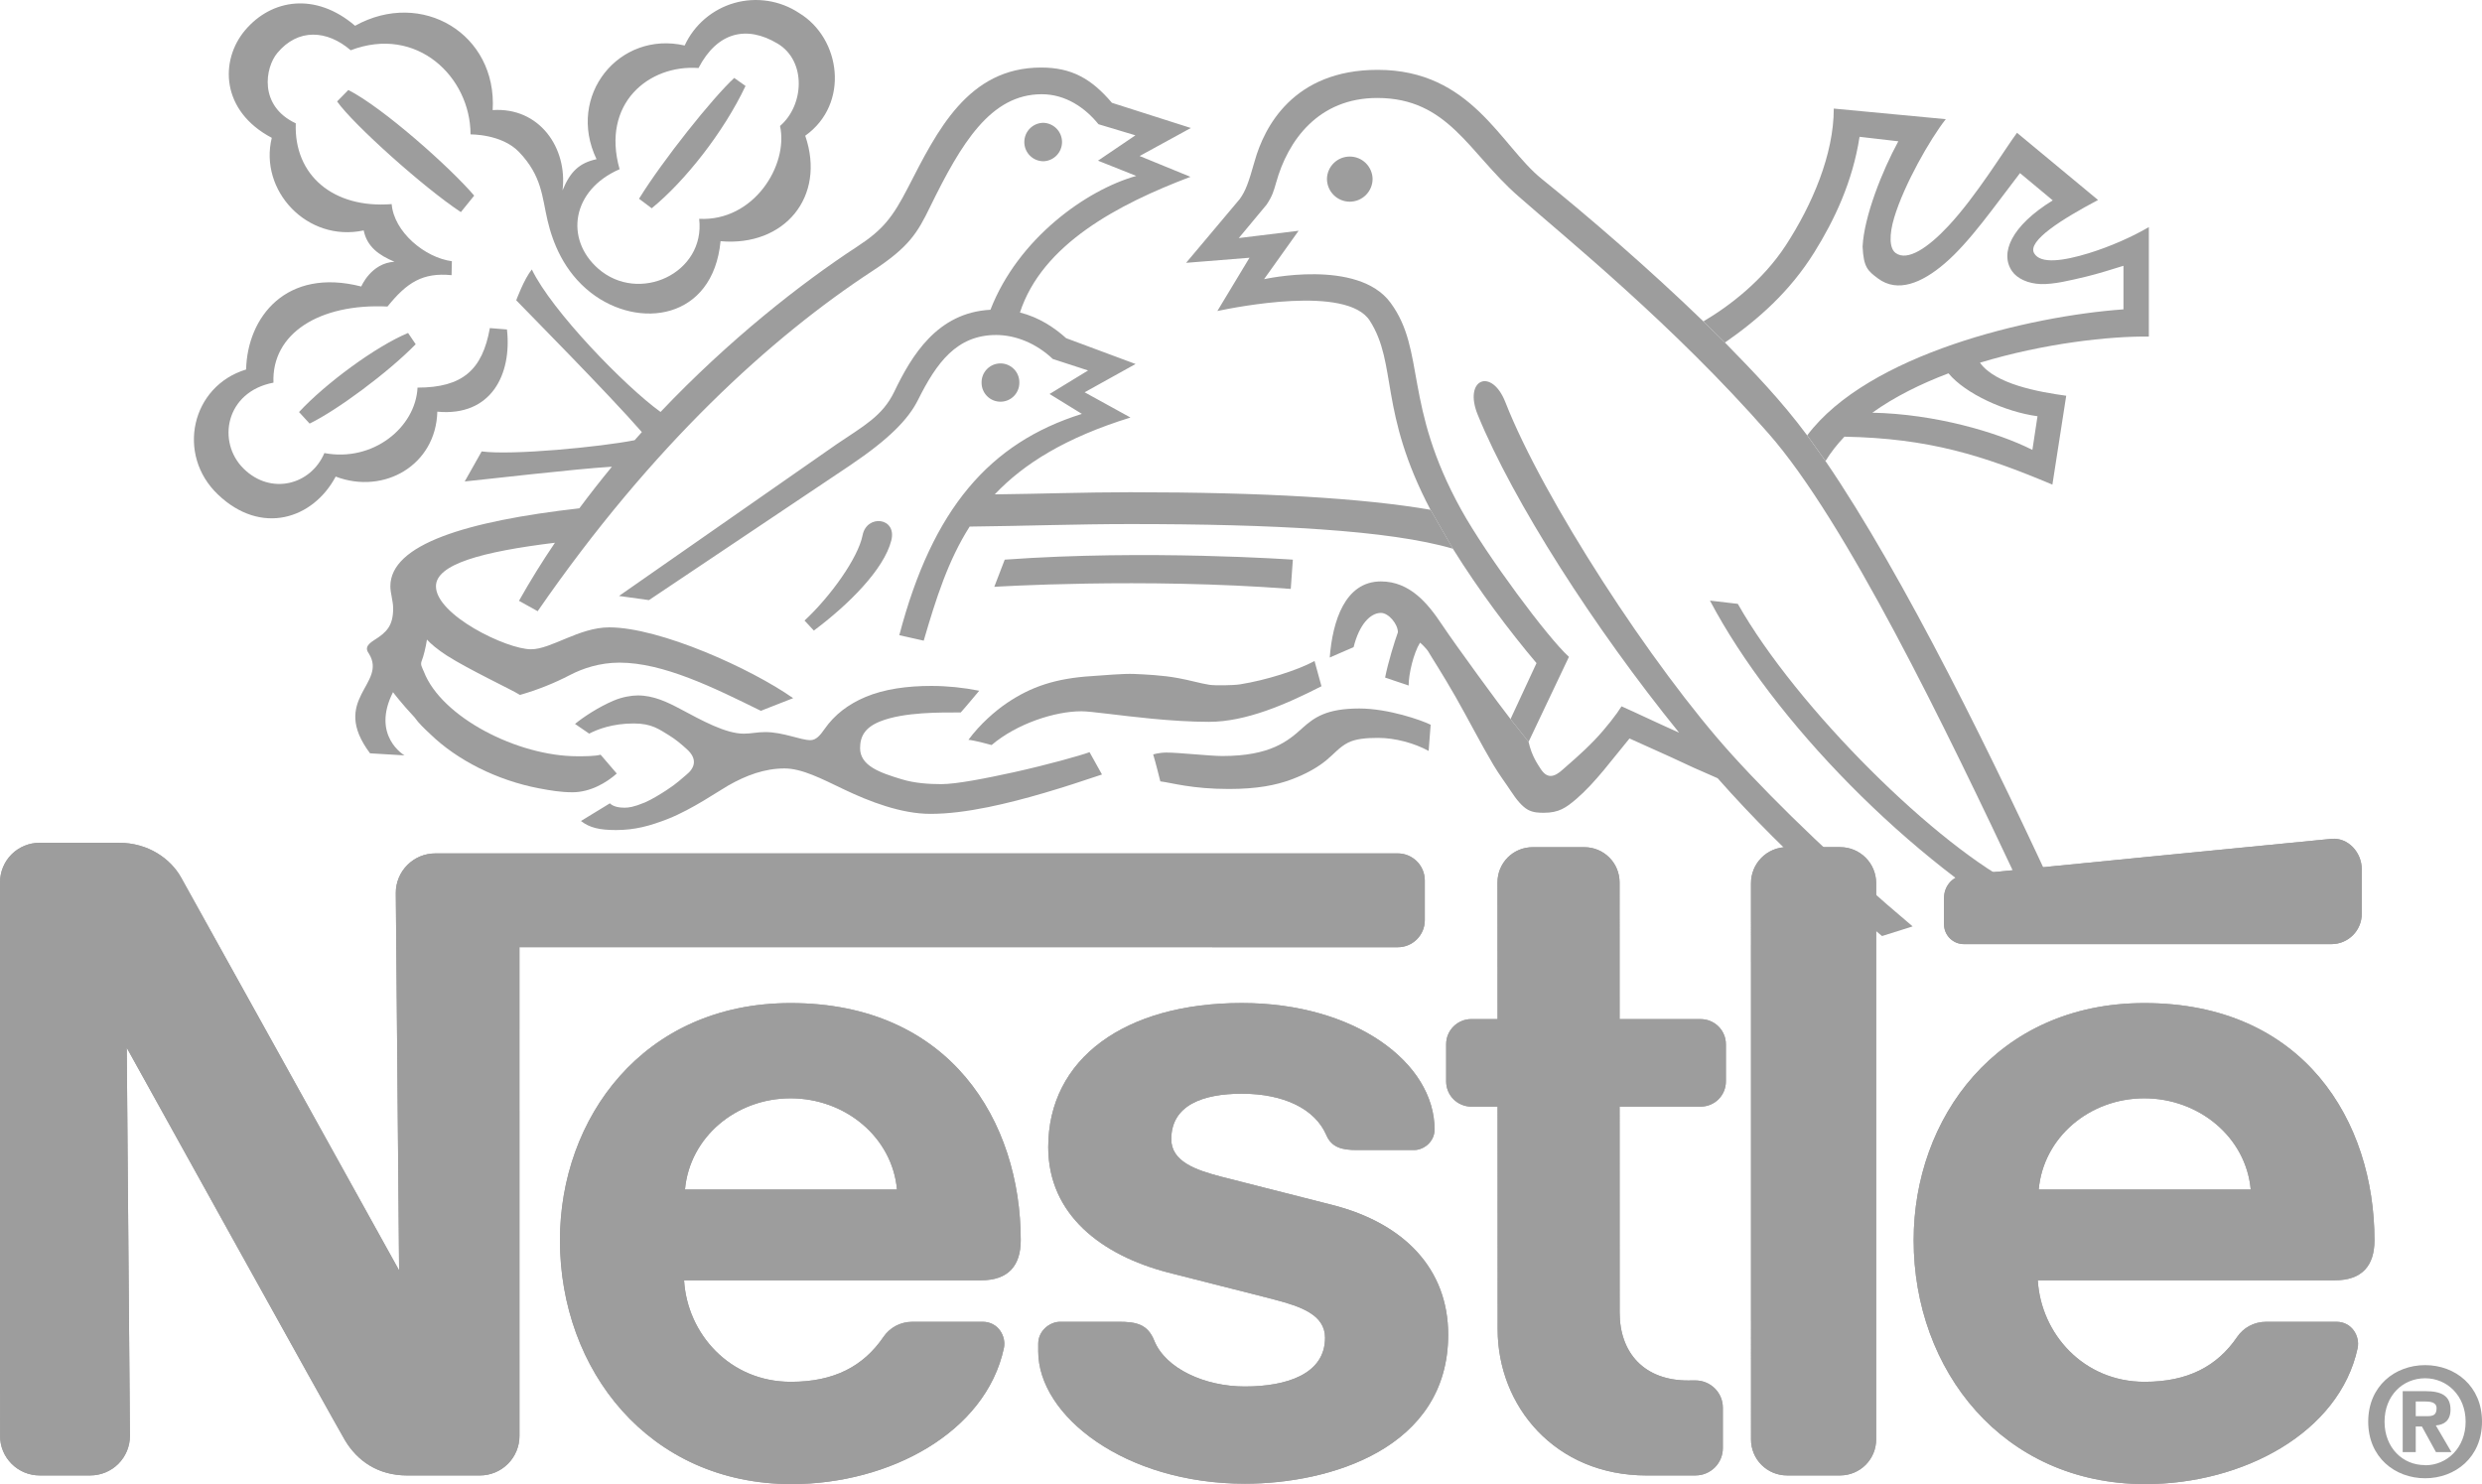 <svg width="102" height="61" viewBox="0 0 102 61" fill="none" xmlns="http://www.w3.org/2000/svg">
<path fill-rule="evenodd" clip-rule="evenodd" d="M41.116 16.511C41.545 16.511 41.891 16.162 41.891 15.734C41.894 15.63 41.876 15.527 41.838 15.431C41.8 15.334 41.744 15.246 41.671 15.172C41.599 15.098 41.513 15.039 41.417 14.998C41.321 14.958 41.219 14.937 41.115 14.937C41.011 14.937 40.908 14.958 40.813 14.998C40.717 15.039 40.631 15.098 40.559 15.172C40.486 15.246 40.429 15.334 40.392 15.431C40.354 15.527 40.336 15.63 40.339 15.734C40.339 16.162 40.684 16.511 41.116 16.511ZM50.503 32.429C51.656 32.429 52.432 32.274 53.057 32.044C53.679 31.813 54.157 31.535 54.505 31.25C54.834 30.98 55.044 30.707 55.396 30.527C55.707 30.367 56.144 30.329 56.634 30.329C57.339 30.329 58.132 30.547 58.711 30.865L58.794 29.788C58.408 29.598 57.047 29.121 55.865 29.121C54.522 29.121 54.014 29.483 53.518 29.93C52.941 30.453 52.211 31.074 50.239 31.074C49.714 31.074 48.453 30.932 47.94 30.932C47.629 30.932 47.391 31.01 47.391 31.01C47.484 31.305 47.685 32.116 47.685 32.116C48.158 32.175 48.981 32.429 50.503 32.429ZM44.44 29.235C44.84 29.235 46.001 29.412 47.343 29.541C48.105 29.613 48.92 29.669 49.69 29.669C51.197 29.669 52.848 28.953 54.307 28.206L54.022 27.169C53.34 27.542 52.043 27.956 50.962 28.128C50.696 28.172 49.923 28.182 49.703 28.147C49.339 28.091 48.901 27.96 48.431 27.874C47.772 27.75 47.05 27.721 46.623 27.702C46.152 27.681 45.306 27.761 44.891 27.788C43.364 27.879 42.355 28.238 41.39 28.889C40.902 29.219 40.279 29.757 39.799 30.408C40.046 30.427 40.751 30.623 40.751 30.623C41.792 29.739 43.356 29.235 44.44 29.235Z" fill="#9D9D9D"/>
<path fill-rule="evenodd" clip-rule="evenodd" d="M26.044 29.736C26.788 29.736 27.086 29.977 27.496 30.224C27.783 30.401 28.009 30.596 28.223 30.79C28.682 31.199 28.551 31.575 28.191 31.858C28.006 32.005 27.848 32.182 27.381 32.485C27.156 32.633 26.767 32.871 26.502 32.983C26.034 33.177 25.831 33.198 25.662 33.198C25.49 33.198 25.216 33.172 25.063 33.019L23.875 33.745C24.232 34.023 24.637 34.117 25.318 34.117C26.088 34.117 26.703 33.951 27.461 33.654C28.445 33.265 29.551 32.501 29.919 32.292C30.67 31.863 31.429 31.585 32.242 31.585C32.958 31.585 33.765 32.008 34.669 32.44C35.737 32.951 37.041 33.452 38.24 33.452C38.959 33.452 39.764 33.347 40.606 33.176C42.103 32.871 43.712 32.367 45.287 31.834L44.776 30.916C44.392 31.057 43.077 31.427 41.663 31.741C40.491 31.997 39.302 32.23 38.685 32.23C38.181 32.23 37.588 32.193 37.057 32.03C36.156 31.759 35.346 31.475 35.346 30.751C35.346 30.251 35.56 29.897 36.167 29.653C37.148 29.259 38.678 29.284 39.482 29.284C39.633 29.123 40.241 28.391 40.241 28.391C39.597 28.262 38.941 28.195 38.283 28.193C37.275 28.193 36.343 28.322 35.571 28.646C34.855 28.947 34.292 29.381 33.884 29.967C33.72 30.2 33.551 30.422 33.305 30.422C32.897 30.422 32.188 30.09 31.448 30.09C31.126 30.09 30.853 30.156 30.569 30.156C29.82 30.156 28.844 29.613 27.974 29.149C27.427 28.858 26.864 28.584 26.209 28.584C25.938 28.584 25.566 28.651 25.235 28.79C24.6 29.056 23.956 29.485 23.631 29.755L24.213 30.154C24.553 29.977 25.17 29.736 26.044 29.736ZM78.602 38.077C75.803 35.72 73.096 33.141 71.188 31.033C67.891 27.397 63.4 20.459 61.866 16.534C61.3 15.089 60.13 15.58 60.729 17.049C62.178 20.597 65.517 25.814 69.004 30.114C68.192 29.755 67.184 29.272 66.639 29.032C66.453 29.335 65.995 29.934 65.522 30.427C64.976 30.995 64.412 31.456 64.238 31.617C63.854 31.974 63.573 32 63.315 31.604C63.197 31.416 62.948 31.079 62.819 30.494L62.078 29.557C61.68 29.059 59.82 26.517 59.25 25.661C58.682 24.81 57.944 23.898 56.75 23.898C55.272 23.898 54.762 25.533 54.647 27.025L55.628 26.599C55.857 25.674 56.311 25.192 56.751 25.192C57.064 25.192 57.448 25.648 57.448 25.988C57.306 26.387 57.048 27.212 56.922 27.85L57.889 28.177C57.889 27.708 58.086 26.855 58.358 26.414C58.358 26.414 58.626 26.641 58.725 26.827C58.789 26.947 59.267 27.676 59.82 28.645C60.314 29.511 60.863 30.58 61.368 31.432C61.611 31.842 61.891 32.209 62.078 32.498C62.328 32.88 62.551 33.147 62.789 33.282C63.011 33.404 63.251 33.407 63.444 33.407C64.069 33.407 64.356 33.2 64.78 32.84C65.574 32.156 66.258 31.205 66.966 30.353L68.635 31.105C69.28 31.412 69.931 31.706 70.588 31.987C72.011 33.6 73.604 35.181 75.275 36.684L76.41 37.684C76.719 37.951 77.029 38.214 77.344 38.474L78.602 38.077Z" fill="#9D9D9D"/>
<path fill-rule="evenodd" clip-rule="evenodd" d="M84.865 37.593C82.007 31.344 78.241 23.659 75.02 18.951L74.267 17.895C73.192 16.447 72.028 15.245 70.888 14.08L70.002 13.21C67.77 11.05 65.265 8.89 63.356 7.351C61.672 5.996 60.475 2.871 56.618 2.871C53.142 2.871 51.953 5.232 51.564 6.615C51.306 7.523 51.194 7.836 50.952 8.177L48.744 10.803L51.349 10.594L50.029 12.783C50.785 12.625 55.353 11.709 56.293 13.182C57.433 14.965 56.655 16.899 58.787 20.953L59.709 22.556C60.77 24.26 62.027 25.934 63.144 27.256L62.076 29.557L62.817 30.494L64.477 26.998C63.63 26.242 61.094 22.837 60.045 20.942C57.663 16.634 58.599 14.418 57.145 12.443C55.798 10.61 51.947 11.476 51.947 11.476L53.367 9.485L50.909 9.785L52.046 8.419C52.288 8.065 52.344 7.851 52.443 7.51C52.926 5.761 54.192 4.027 56.596 4.027C59.514 4.027 60.349 6.265 62.377 8.047C64.431 9.853 68.738 13.325 72.678 17.816C75.855 21.436 79.927 29.852 83.055 36.495C79.635 34.83 73.843 29.107 71.417 24.82L70.272 24.686C72.877 29.622 78.467 35.368 83.996 38.497L84.865 37.593Z" fill="#9D9D9D"/>
<path fill-rule="evenodd" clip-rule="evenodd" d="M76.946 16.963C77.857 16.309 78.937 15.776 80.074 15.345C80.774 16.192 82.424 16.933 83.733 17.108L83.523 18.491C82.072 17.759 79.505 17.014 76.946 16.963L75.798 17.949C79.271 18.013 81.482 18.716 84.345 19.919L84.913 16.266C83.778 16.111 81.989 15.787 81.369 14.908C83.987 14.112 86.705 13.812 88.309 13.834V9.334C87.593 9.753 86.691 10.144 85.841 10.407C84.8 10.726 83.854 10.865 83.594 10.407C83.306 9.903 84.741 9.005 86.221 8.22L82.891 5.458C82.386 6.136 81.24 8.033 80.072 9.286C79.242 10.176 78.387 10.76 77.899 10.396C77.643 10.203 77.633 9.646 77.844 8.944C78.249 7.595 79.314 5.723 79.963 4.898L75.361 4.463C75.361 6.342 74.478 8.411 73.39 10.082C72.453 11.521 71.092 12.567 70.003 13.21L70.888 14.08C72.235 13.145 73.546 12.001 74.561 10.371C75.377 9.061 76.135 7.478 76.42 5.623L78.013 5.808C77.351 7.022 76.602 8.906 76.545 10.138C76.585 10.977 76.747 11.127 77.179 11.446C77.978 12.043 78.968 11.642 79.912 10.835C80.953 9.948 81.976 8.46 83.014 7.115L84.36 8.236C82.654 9.286 82.171 10.409 82.692 11.153C82.895 11.442 83.333 11.66 83.877 11.676C84.416 11.689 85.055 11.531 85.753 11.365C86.243 11.246 86.775 11.076 87.266 10.925V12.715C83.39 12.992 76.775 14.559 74.269 17.894L75.021 18.95C75.238 18.594 75.5 18.261 75.799 17.948L76.946 16.963ZM26.262 8.169L26.783 8.56C28.146 7.451 29.739 5.433 30.638 3.533L30.174 3.204C29.304 4 27.23 6.596 26.262 8.169Z" fill="#9D9D9D"/>
<path fill-rule="evenodd" clip-rule="evenodd" d="M25.463 6.955C24.698 4.26 26.659 2.647 28.706 2.796C29.474 1.32 30.677 1.025 31.957 1.792C33.148 2.507 33.049 4.326 32.056 5.178C32.411 6.799 30.97 9.109 28.733 8.994C28.999 11.232 26.251 12.504 24.585 11.043C23.201 9.83 23.491 7.81 25.463 6.955ZM24.515 6.543C23.805 6.698 23.434 7.054 23.118 7.824C23.33 6.074 22.166 4.397 20.247 4.525C20.435 1.399 17.334 -0.463 14.592 1.059C12.972 -0.327 11.161 -0.046 10.072 1.243C9.031 2.476 9.066 4.555 11.169 5.665C10.638 7.824 12.618 9.97 14.947 9.471C15.08 10.136 15.569 10.492 16.212 10.758C15.244 10.814 14.847 11.776 14.847 11.776C11.759 10.986 10.166 13.035 10.114 15.187C7.861 15.87 7.231 18.683 8.956 20.326C10.74 22.03 12.868 21.331 13.795 19.589C15.786 20.345 17.916 19.117 17.972 16.921C20.191 17.129 21.041 15.383 20.834 13.542L20.131 13.485C19.828 15.195 19.015 15.932 17.159 15.932C17.078 17.574 15.321 19 13.331 18.622C12.772 19.935 11.133 20.364 10.014 19.265C8.898 18.167 9.268 16.101 11.238 15.728C11.157 13.713 13.12 12.465 15.924 12.599C16.721 11.613 17.365 11.194 18.558 11.31L18.57 10.737C17.451 10.586 16.19 9.528 16.096 8.389C13.709 8.579 12.074 7.213 12.155 5.069C10.621 4.351 10.897 2.778 11.394 2.181C12.249 1.15 13.445 1.232 14.412 2.066C17.14 1.024 19.337 3.175 19.337 5.525C19.337 5.525 20.612 5.5 21.328 6.245C22.275 7.234 22.275 8.094 22.5 9.053C22.712 9.959 23.168 11.162 24.282 12.03C26.25 13.563 29.301 13.148 29.612 9.914C32.233 10.146 33.956 8.092 33.092 5.579C34.927 4.271 34.562 1.575 32.837 0.533C32.45 0.277 32.011 0.108 31.553 0.038C31.094 -0.033 30.626 -0.004 30.179 0.123C29.733 0.25 29.32 0.472 28.967 0.773C28.614 1.075 28.331 1.449 28.137 1.87C25.451 1.253 23.263 3.928 24.515 6.543ZM36.63 22.21C36.867 21.266 35.622 21.127 35.45 21.995C35.268 22.925 34.136 24.512 33.063 25.506L33.446 25.918C34.854 24.867 36.328 23.413 36.63 22.21ZM42.883 6.628C43.088 6.621 43.282 6.534 43.424 6.387C43.566 6.239 43.645 6.043 43.645 5.838C43.645 5.634 43.566 5.437 43.424 5.29C43.282 5.142 43.088 5.056 42.883 5.048C42.446 5.048 42.095 5.404 42.095 5.838C42.095 6.275 42.446 6.628 42.883 6.628ZM54.532 7.349C54.538 7.105 54.639 6.872 54.814 6.701C54.99 6.53 55.225 6.435 55.47 6.435C55.715 6.435 55.95 6.53 56.125 6.701C56.3 6.872 56.402 7.105 56.408 7.349C56.408 7.472 56.384 7.595 56.337 7.709C56.29 7.823 56.221 7.926 56.134 8.014C56.047 8.101 55.944 8.17 55.83 8.218C55.716 8.265 55.593 8.289 55.47 8.29C54.953 8.29 54.532 7.869 54.532 7.349ZM53.045 24.206C46.94 23.737 40.861 24.12 40.861 24.12L41.29 23.003C47.127 22.579 53.131 23.003 53.131 23.003L53.045 24.206Z" fill="#9D9D9D"/>
<path fill-rule="evenodd" clip-rule="evenodd" d="M16.151 28.45C16.151 28.45 16.497 28.912 17.036 29.485C17.219 29.742 17.42 29.927 17.674 30.166C18.794 31.256 20.44 32.074 22.138 32.4C22.621 32.492 23.051 32.564 23.528 32.564C24.253 32.564 24.92 32.176 25.346 31.794L24.682 31.02C24.467 31.084 24.022 31.084 23.727 31.084C21.264 31.084 18.139 29.474 17.42 27.608C17.347 27.427 17.261 27.325 17.334 27.153C17.404 26.982 17.495 26.62 17.546 26.288C17.691 26.454 17.988 26.703 18.366 26.947C19.284 27.534 21.028 28.345 21.368 28.563C22.083 28.359 22.775 28.083 23.434 27.74C23.946 27.475 24.647 27.236 25.456 27.236C27.256 27.236 29.325 28.259 31.267 29.216L32.595 28.696C30.87 27.483 27.12 25.786 25.033 25.786C23.804 25.786 22.648 26.687 21.825 26.687C20.813 26.687 17.916 25.275 17.916 24.098C17.916 23.193 19.791 22.678 22.806 22.308C22.28 23.083 21.787 23.879 21.328 24.695L22.096 25.122C26.817 18.281 31.726 13.839 35.858 11.135C37.36 10.151 37.701 9.576 38.224 8.501C39.504 5.886 40.711 3.873 42.811 3.873C43.79 3.873 44.592 4.425 45.143 5.106L46.661 5.562L45.123 6.604L46.696 7.231C44.643 7.807 41.84 9.803 40.703 12.732C38.517 12.847 37.462 14.618 36.749 16.103C36.266 17.103 35.499 17.502 34.38 18.26L25.439 24.495L26.67 24.666L34.929 19.131C36.561 18.032 37.333 17.223 37.725 16.44C38.49 14.908 39.316 13.769 40.937 13.769C41.733 13.769 42.584 14.109 43.265 14.755L44.716 15.227L43.133 16.194L44.461 17.012C40.668 18.199 38.32 20.916 36.958 26.108L37.961 26.333C38.463 24.616 38.961 23.038 39.849 21.644C42.044 21.62 44.268 21.54 46.449 21.54C52.27 21.54 57.104 21.786 59.712 22.555L58.789 20.953C56 20.476 51.951 20.232 46.449 20.232C44.607 20.232 42.736 20.299 40.88 20.32C42.08 19.053 43.802 17.984 46.458 17.161L44.575 16.124L46.667 14.961L43.815 13.9C43.316 13.453 42.696 13.043 41.916 12.844C42.831 10.039 45.94 8.399 48.923 7.268L46.834 6.413L48.939 5.261L45.696 4.226C44.848 3.23 44.036 2.776 42.785 2.776C39.775 2.776 38.509 5.389 37.318 7.704C36.688 8.926 36.293 9.44 35.225 10.137C32.91 11.651 29.962 13.966 27.146 16.932C25.675 15.872 22.668 12.768 21.856 11.075C21.533 11.474 21.215 12.343 21.215 12.343C21.523 12.666 25.062 16.244 26.378 17.76C26.279 17.87 26.18 17.98 26.081 18.093C24.678 18.371 21.035 18.722 19.795 18.554L19.098 19.789C20.023 19.698 23.645 19.272 25.147 19.183C24.687 19.742 24.24 20.312 23.808 20.893C19.154 21.423 16.042 22.377 16.042 24.098C16.042 24.382 16.157 24.703 16.157 25.006C16.157 25.726 15.886 25.992 15.374 26.313C15.041 26.525 15.019 26.67 15.162 26.868C15.934 28.114 13.536 28.733 15.207 30.963L16.624 31.048C16.623 31.049 15.242 30.246 16.151 28.45ZM14.315 3.699L13.854 4.17C14.517 5.116 17.451 7.742 18.94 8.718L19.487 8.04C18.511 6.893 15.736 4.42 14.315 3.699ZM12.289 16.936L12.724 17.41C13.843 16.869 15.945 15.315 17.083 14.149L16.77 13.686C15.433 14.243 13.368 15.77 12.289 16.936Z" fill="#9D9D9D"/>
<path fill-rule="evenodd" clip-rule="evenodd" d="M77.102 36.298C77.103 36.104 77.064 35.912 76.99 35.732C76.916 35.553 76.807 35.39 76.67 35.253C76.533 35.116 76.37 35.007 76.191 34.932C76.011 34.858 75.819 34.82 75.625 34.82L73.436 34.819C73.242 34.819 73.049 34.858 72.87 34.932C72.69 35.007 72.527 35.116 72.39 35.254C72.253 35.392 72.144 35.555 72.07 35.735C71.996 35.914 71.958 36.107 71.959 36.301L71.96 59.164C71.959 59.359 71.997 59.551 72.071 59.73C72.145 59.91 72.254 60.073 72.391 60.21C72.529 60.348 72.692 60.457 72.871 60.531C73.051 60.605 73.243 60.644 73.438 60.644H75.626C75.82 60.643 76.012 60.605 76.192 60.53C76.371 60.455 76.534 60.346 76.671 60.209C76.808 60.071 76.917 59.908 76.991 59.728C77.065 59.549 77.103 59.356 77.102 59.162V36.298ZM79.892 36.906V37.993C79.892 38.1 79.913 38.206 79.955 38.305C79.996 38.404 80.057 38.493 80.133 38.569C80.209 38.644 80.299 38.704 80.398 38.745C80.498 38.785 80.604 38.806 80.711 38.806H95.811C96.499 38.806 97.058 38.251 97.058 37.563V35.722C97.058 35.035 96.493 34.412 95.808 34.479C95.808 34.479 81.213 35.909 80.742 35.963C80.198 36.023 79.892 36.456 79.892 36.906ZM67.668 60.645C63.911 60.645 61.547 57.8 61.547 54.632L61.544 45.485H60.468C60.332 45.485 60.197 45.458 60.071 45.406C59.945 45.355 59.831 45.278 59.735 45.182C59.638 45.086 59.562 44.972 59.51 44.846C59.458 44.721 59.431 44.586 59.431 44.45V42.919C59.431 42.346 59.898 41.887 60.469 41.887L61.544 41.888L61.541 36.263C61.541 36.074 61.578 35.887 61.65 35.712C61.723 35.537 61.829 35.378 61.963 35.244C62.096 35.11 62.255 35.004 62.43 34.931C62.605 34.859 62.793 34.822 62.983 34.822H65.117C65.5 34.823 65.867 34.976 66.137 35.247C66.407 35.518 66.558 35.885 66.558 36.267L66.559 41.888H69.887C70.46 41.888 70.927 42.348 70.927 42.92V44.452C70.927 44.587 70.9 44.722 70.848 44.847C70.796 44.973 70.719 45.087 70.623 45.183C70.527 45.279 70.412 45.355 70.287 45.406C70.161 45.458 70.026 45.484 69.89 45.484H66.559L66.561 53.946C66.561 55.607 67.569 56.741 69.372 56.741L69.674 56.739C70.296 56.739 70.802 57.239 70.802 57.86V59.522C70.802 59.67 70.772 59.816 70.716 59.952C70.659 60.089 70.576 60.212 70.472 60.317C70.367 60.421 70.243 60.503 70.106 60.559C69.97 60.616 69.823 60.644 69.675 60.644H67.668V60.645ZM32.489 41.229C26.417 41.229 23.011 45.976 23.011 50.977C23.011 56.306 26.659 61 32.529 61C36.547 61 40.507 58.885 41.255 55.413C41.356 54.944 41.04 54.33 40.379 54.328H37.509C36.988 54.328 36.562 54.577 36.305 54.953C35.484 56.156 34.28 56.796 32.501 56.796C29.986 56.796 28.243 54.818 28.112 52.623H40.321C41.445 52.623 41.947 52.014 41.947 50.976C41.949 46.099 39.058 41.229 32.489 41.229ZM32.489 45.144C34.731 45.144 36.666 46.736 36.862 48.892H28.15C28.346 46.736 30.248 45.144 32.489 45.144ZM88.121 41.229C82.049 41.229 78.643 45.976 78.643 50.977C78.643 56.306 82.292 61 88.161 61C92.179 61 96.139 58.885 96.888 55.413C96.989 54.944 96.673 54.33 96.013 54.328H93.141C92.621 54.328 92.194 54.577 91.937 54.953C91.117 56.156 89.912 56.796 88.133 56.796C85.619 56.796 83.876 54.818 83.744 52.623H95.954C97.078 52.623 97.581 52.014 97.581 50.976C97.581 46.099 94.69 41.229 88.121 41.229ZM88.121 45.144C90.364 45.144 92.299 46.736 92.495 48.892H83.782C83.978 46.736 85.88 45.144 88.121 45.144Z" fill="#9D9D9D"/>
<path fill-rule="evenodd" clip-rule="evenodd" d="M57.437 35.077H17.891C17.677 35.077 17.466 35.118 17.268 35.2C17.071 35.282 16.892 35.402 16.741 35.553C16.59 35.704 16.47 35.883 16.389 36.08C16.307 36.278 16.265 36.489 16.266 36.702L16.402 52.216C16.402 52.216 7.88 36.842 7.436 36.057C7.019 35.319 6.121 34.64 4.88 34.64H1.628C1.414 34.64 1.202 34.682 1.005 34.764C0.807 34.845 0.628 34.965 0.476 35.116C0.325 35.267 0.205 35.447 0.124 35.644C0.042 35.842 -0 36.053 3.79237e-07 36.267L0.002 59.017C0.002 59.231 0.043 59.442 0.125 59.64C0.207 59.837 0.327 60.016 0.478 60.167C0.629 60.318 0.808 60.438 1.005 60.52C1.203 60.602 1.415 60.644 1.628 60.644H3.714C4.146 60.643 4.56 60.471 4.865 60.165C5.17 59.859 5.341 59.445 5.34 59.014L5.209 43.066C5.209 43.066 13.813 58.593 14.181 59.204C14.677 60.031 15.517 60.645 16.735 60.645H19.722C19.936 60.645 20.148 60.602 20.345 60.521C20.543 60.439 20.722 60.319 20.873 60.168C21.024 60.017 21.143 59.837 21.225 59.64C21.307 59.443 21.349 59.231 21.348 59.018L21.347 38.932L57.439 38.933C57.585 38.934 57.73 38.906 57.865 38.85C58 38.795 58.123 38.713 58.226 38.61C58.329 38.507 58.411 38.385 58.468 38.251C58.524 38.116 58.553 37.972 58.553 37.826V36.185C58.552 35.89 58.434 35.608 58.225 35.4C58.016 35.192 57.732 35.076 57.437 35.077Z" fill="#9D9D9D"/>
<path fill-rule="evenodd" clip-rule="evenodd" d="M51.037 44.954C52.757 44.954 54.042 45.577 54.506 46.653C54.728 47.17 55.159 47.269 55.751 47.269H58.115C58.506 47.269 58.955 46.934 58.955 46.423C58.955 43.678 55.678 41.227 51.034 41.227C46.232 41.227 43.078 43.511 43.078 47.151C43.078 49.936 45.282 51.593 47.99 52.3C49.224 52.622 51.332 53.142 52.358 53.412C53.465 53.701 54.454 54.04 54.454 54.986C54.454 56.48 52.877 56.988 51.155 56.988C49.524 56.988 47.899 56.261 47.433 55.098C47.163 54.425 46.691 54.328 45.974 54.328H43.569C43.15 54.328 42.667 54.687 42.667 55.234V55.544C42.667 58.201 46.236 60.984 51.16 60.984C54.651 60.984 59.515 59.535 59.515 54.858C59.515 52.15 57.701 50.275 54.749 49.525C53.595 49.233 50.819 48.528 50.215 48.372C49.139 48.094 48.135 47.744 48.135 46.822C48.135 45.427 49.426 44.954 51.037 44.954Z" fill="#9D9D9D"/>
<path fill-rule="evenodd" clip-rule="evenodd" d="M77.102 36.298C77.103 36.104 77.064 35.912 76.99 35.732C76.916 35.553 76.807 35.39 76.67 35.253C76.533 35.116 76.37 35.007 76.191 34.932C76.011 34.858 75.819 34.82 75.625 34.82L73.436 34.819C73.242 34.819 73.049 34.858 72.87 34.932C72.69 35.007 72.527 35.116 72.39 35.254C72.253 35.392 72.144 35.555 72.07 35.735C71.996 35.914 71.958 36.107 71.959 36.301L71.96 59.164C71.959 59.359 71.997 59.551 72.071 59.73C72.145 59.91 72.254 60.073 72.391 60.21C72.529 60.348 72.692 60.457 72.871 60.531C73.051 60.605 73.243 60.644 73.438 60.644H75.626C75.82 60.643 76.012 60.605 76.192 60.53C76.371 60.455 76.534 60.346 76.671 60.209C76.808 60.071 76.917 59.908 76.991 59.728C77.065 59.549 77.103 59.356 77.102 59.162V36.298ZM79.892 36.906V37.993C79.892 38.1 79.913 38.206 79.955 38.305C79.996 38.404 80.057 38.493 80.133 38.569C80.209 38.644 80.299 38.704 80.398 38.745C80.498 38.785 80.604 38.806 80.711 38.806H95.811C96.499 38.806 97.058 38.251 97.058 37.563V35.722C97.058 35.035 96.493 34.412 95.808 34.479C95.808 34.479 81.213 35.909 80.742 35.963C80.198 36.023 79.892 36.456 79.892 36.906ZM67.668 60.645C63.911 60.645 61.547 57.8 61.547 54.632L61.544 45.485H60.468C60.332 45.485 60.197 45.458 60.071 45.406C59.945 45.355 59.831 45.278 59.735 45.182C59.638 45.086 59.562 44.972 59.51 44.846C59.458 44.721 59.431 44.586 59.431 44.45V42.919C59.431 42.346 59.898 41.887 60.469 41.887L61.544 41.888L61.541 36.263C61.541 36.074 61.578 35.887 61.65 35.712C61.723 35.537 61.829 35.378 61.963 35.244C62.096 35.11 62.255 35.004 62.43 34.931C62.605 34.859 62.793 34.822 62.983 34.822H65.117C65.5 34.823 65.867 34.976 66.137 35.247C66.407 35.518 66.558 35.885 66.558 36.267L66.559 41.888H69.887C70.46 41.888 70.927 42.348 70.927 42.92V44.452C70.927 44.587 70.9 44.722 70.848 44.847C70.796 44.973 70.719 45.087 70.623 45.183C70.527 45.279 70.412 45.355 70.287 45.406C70.161 45.458 70.026 45.484 69.89 45.484H66.559L66.561 53.946C66.561 55.607 67.569 56.741 69.372 56.741L69.674 56.739C70.296 56.739 70.802 57.239 70.802 57.86V59.522C70.802 59.67 70.772 59.816 70.716 59.952C70.659 60.089 70.576 60.212 70.472 60.317C70.367 60.421 70.243 60.503 70.106 60.559C69.97 60.616 69.823 60.644 69.675 60.644H67.668V60.645ZM41.949 50.976C41.949 46.099 39.058 41.229 32.49 41.229C26.418 41.229 23.012 45.976 23.012 50.977C23.012 56.306 26.66 61 32.529 61C36.547 61 40.508 58.885 41.256 55.413C41.357 54.944 41.041 54.33 40.38 54.328H37.509C36.988 54.328 36.562 54.577 36.305 54.953C35.484 56.156 34.281 56.796 32.501 56.796C29.987 56.796 28.244 54.818 28.113 52.623H40.321C41.446 52.623 41.949 52.014 41.949 50.976ZM28.15 48.892C28.346 46.736 30.248 45.143 32.49 45.143C34.732 45.143 36.666 46.736 36.863 48.892H28.15ZM97.581 50.976C97.581 46.099 94.69 41.229 88.122 41.229C82.05 41.229 78.644 45.976 78.644 50.977C78.644 56.306 82.293 61 88.162 61C92.179 61 96.14 58.885 96.889 55.413C96.99 54.944 96.674 54.33 96.013 54.328H93.142C92.621 54.328 92.195 54.577 91.938 54.953C91.117 56.156 89.913 56.796 88.133 56.796C85.62 56.796 83.877 54.818 83.745 52.623H95.955C97.078 52.623 97.581 52.014 97.581 50.976ZM83.783 48.892C83.978 46.736 85.88 45.143 88.122 45.143C90.365 45.143 92.299 46.736 92.496 48.892H83.783Z" fill="#9D9D9D"/>
<path fill-rule="evenodd" clip-rule="evenodd" d="M57.437 35.077H17.891C17.677 35.077 17.466 35.118 17.268 35.2C17.071 35.282 16.892 35.402 16.741 35.553C16.59 35.704 16.47 35.883 16.389 36.08C16.307 36.278 16.265 36.489 16.266 36.702L16.402 52.216C16.402 52.216 7.88 36.842 7.436 36.057C7.019 35.319 6.121 34.64 4.88 34.64H1.628C1.414 34.64 1.202 34.682 1.005 34.764C0.807 34.845 0.628 34.965 0.476 35.116C0.325 35.267 0.205 35.447 0.124 35.644C0.042 35.842 -0 36.053 3.79237e-07 36.267L0.002 59.017C0.002 59.231 0.043 59.442 0.125 59.64C0.207 59.837 0.327 60.016 0.478 60.167C0.629 60.318 0.808 60.438 1.005 60.52C1.203 60.602 1.415 60.644 1.628 60.644H3.714C4.146 60.643 4.56 60.471 4.865 60.165C5.17 59.859 5.341 59.445 5.34 59.014L5.209 43.066C5.209 43.066 13.813 58.593 14.181 59.204C14.677 60.031 15.517 60.645 16.735 60.645H19.722C19.936 60.645 20.148 60.602 20.345 60.521C20.543 60.439 20.722 60.319 20.873 60.168C21.024 60.017 21.143 59.837 21.225 59.64C21.307 59.443 21.349 59.231 21.348 59.018L21.347 38.932L57.439 38.933C57.585 38.934 57.73 38.906 57.865 38.85C58 38.795 58.123 38.713 58.226 38.61C58.329 38.507 58.411 38.385 58.468 38.251C58.524 38.116 58.553 37.972 58.553 37.826V36.185C58.552 35.89 58.434 35.608 58.225 35.4C58.016 35.192 57.732 35.076 57.437 35.077Z" fill="#9D9D9D"/>
<path fill-rule="evenodd" clip-rule="evenodd" d="M51.037 44.954C52.757 44.954 54.042 45.577 54.506 46.653C54.728 47.17 55.159 47.269 55.751 47.269H58.115C58.506 47.269 58.955 46.934 58.955 46.423C58.955 43.678 55.678 41.227 51.034 41.227C46.232 41.227 43.078 43.511 43.078 47.151C43.078 49.936 45.282 51.593 47.99 52.3C49.224 52.622 51.332 53.142 52.358 53.412C53.465 53.701 54.454 54.04 54.454 54.986C54.454 56.48 52.877 56.988 51.155 56.988C49.524 56.988 47.899 56.261 47.433 55.098C47.163 54.425 46.691 54.328 45.974 54.328H43.569C43.15 54.328 42.667 54.687 42.667 55.234V55.544C42.667 58.201 46.236 60.984 51.16 60.984C54.651 60.984 59.515 59.535 59.515 54.858C59.515 52.15 57.701 50.275 54.749 49.525C53.595 49.233 50.819 48.528 50.215 48.372C49.139 48.094 48.135 47.744 48.135 46.822C48.135 45.427 49.426 44.954 51.037 44.954ZM99.277 59.684H98.741V57.18H99.677C100.324 57.18 100.706 57.364 100.706 57.937C100.706 58.397 100.435 58.564 100.103 58.589L100.743 59.684H100.108L99.53 58.632H99.277V59.684ZM99.751 58.208C99.992 58.208 100.133 58.158 100.133 57.88C100.133 57.623 99.855 57.604 99.653 57.604H99.277V58.208H99.751ZM99.664 60.76C98.427 60.76 97.324 59.905 97.324 58.434C97.324 56.965 98.427 56.11 99.664 56.11C100.897 56.11 102 56.965 102 58.434C102 59.905 100.897 60.76 99.664 60.76ZM99.664 56.65C98.741 56.65 97.995 57.364 97.995 58.434C97.995 59.505 98.741 60.226 99.664 60.219V60.226C100.565 60.226 101.327 59.505 101.327 58.434C101.327 57.364 100.565 56.65 99.664 56.65Z" fill="#9D9D9D"/>
</svg>
